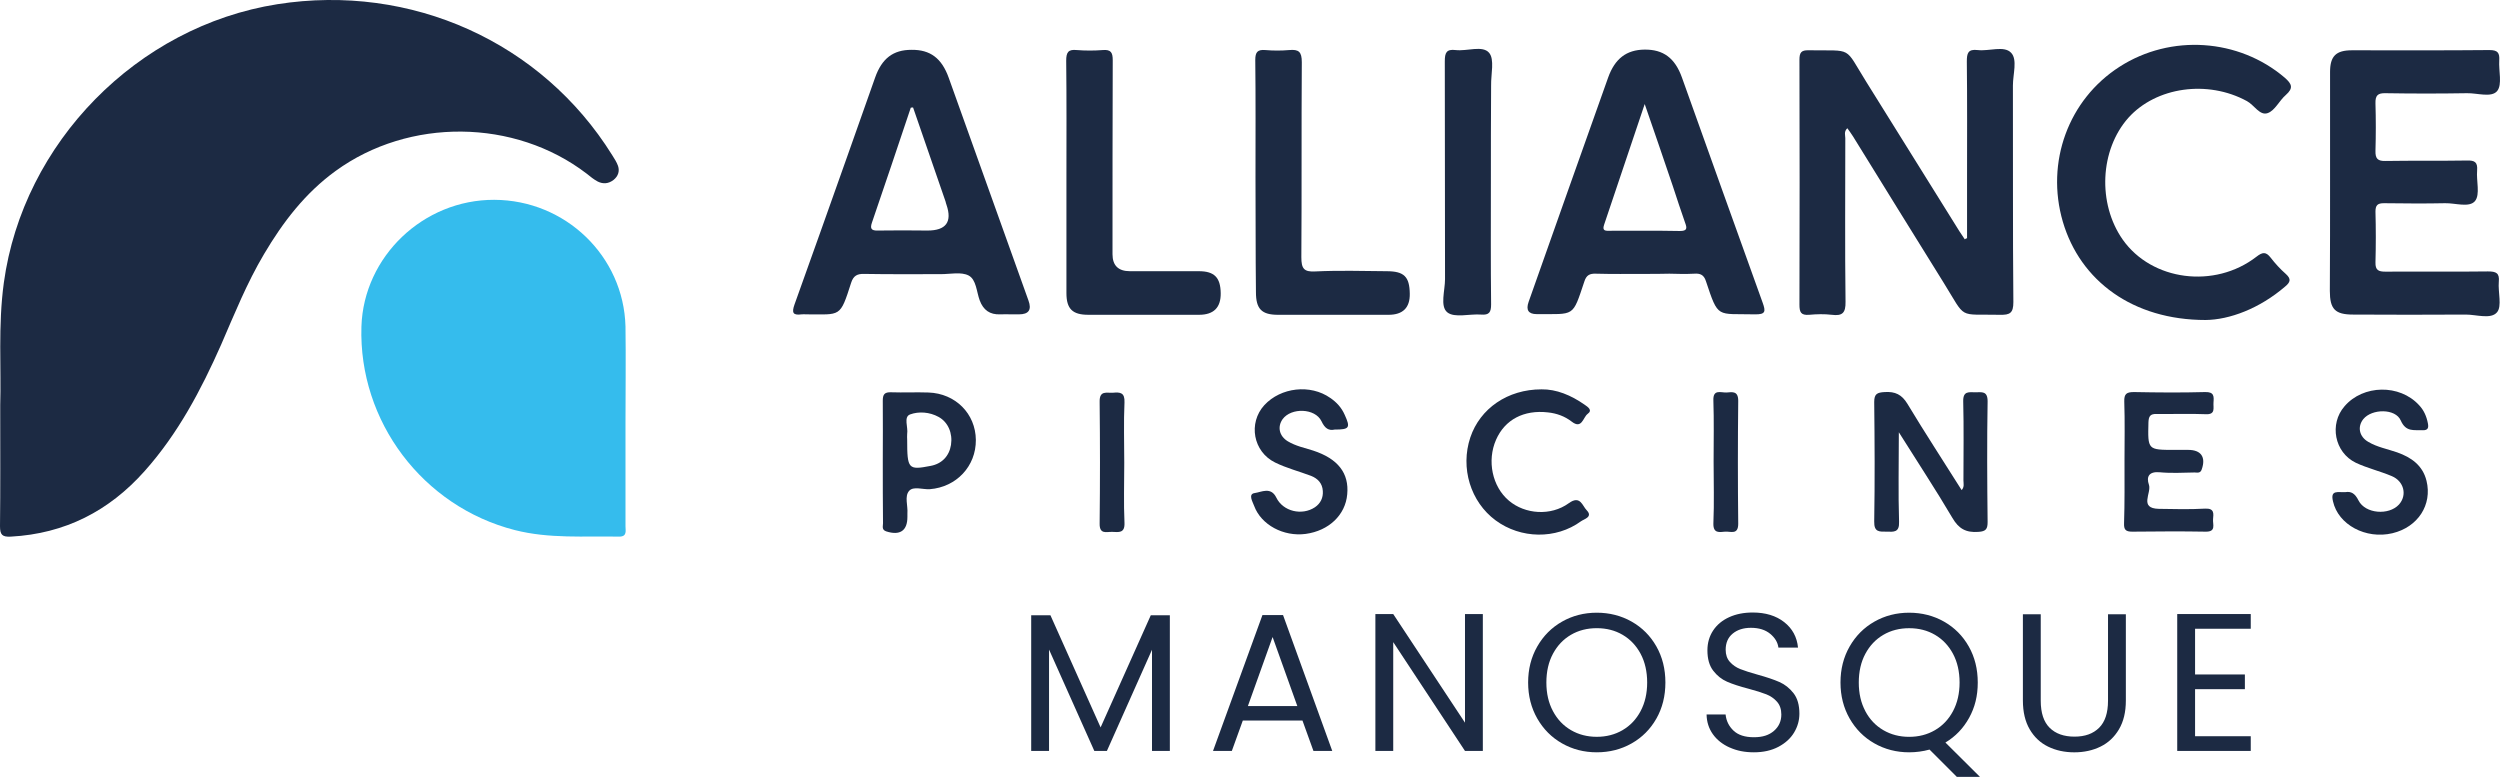 <?xml version="1.0" encoding="UTF-8"?>
<svg id="Calque_1" data-name="Calque 1" xmlns="http://www.w3.org/2000/svg" viewBox="0 0 1106.73 343.9">
  <defs>
    <style>
      .cls-1 {
        fill: #35bced;
      }

      .cls-1, .cls-2 {
        stroke-width: 0px;
      }

      .cls-2 {
        fill: #1c2a43;
      }
    </style>
  </defs>
  <path class="cls-2" d="m.1,179.36c.5-16-1-35.2,1.6-54.2C10.2,63.16,60.7,11.66,122.8,1.86c59.2-9.3,117,16.7,148.2,66.8,1,1.6,2,3.1,2.6,4.8.8,2.4,0,4.6-2,6.2-2.2,1.7-4.6,1.9-7,.7-1.7-.9-3.3-2.2-4.9-3.5-31.9-24.4-78.6-24.8-111.1-1.2-13.5,9.8-23.3,22.6-31.7,36.8-7.6,12.8-13.1,26.5-19,40.1-8.9,20.1-19.1,39.4-33.8,55.9-15.8,17.8-35.4,27.8-59.3,29.1-3.8.2-4.8-.8-4.8-4.6.2-16.9.1-33.7.1-53.6H.1Z"/>
  <path class="cls-1" d="m276.9,187.56v45.4c0,2,.8,4.6-2.8,4.6-15.5-.3-30.9,1-46.2-2.9-40.7-10.4-69.2-48.1-67.9-90.1,1-31,27.4-56.2,58.8-56.1,31.5.1,57.3,24.9,58.1,56.1.2,14.3,0,28.6,0,43h0Z"/>
  <path class="cls-2" d="m870.8,105.46v-27.3c0-17,.1-34-.1-50.9,0-3.7.5-5.6,4.8-5.1,5.1.6,11.7-2.1,14.8,1.2,2.9,3,.8,9.5.8,14.5.1,32-.1,63.9.2,95.9,0,4.8-1.5,5.7-5.9,5.6-19-.4-14.7,2.3-24.9-14.1-13.5-21.6-26.8-43.3-40.2-64.9-.8-1.2-1.6-2.4-2.5-3.6-1.6,1.5-.9,3.1-.9,4.4,0,24.1-.2,48.3.1,72.4.1,5-1.4,6.4-6.1,5.8-3.3-.4-6.7-.3-10,0-3.7.3-4.3-1.2-4.3-4.5.1-36.1.1-72.2,0-108.4,0-3.2.8-4.3,4.1-4.2,19.9.3,15.5-2,25.5,14,13.8,22,27.4,44.1,41.2,66.1.8,1.2,1.6,2.4,2.4,3.6.3-.3.6-.4,1-.5h0Z"/>
  <path class="cls-2" d="m447.8,139.16c-1.7,0-3.3-.1-5,0-4.6.2-7.5-1.9-9.1-6.2-1.4-3.8-1.5-9.2-4.9-11-3.3-1.7-8.1-.6-12.2-.6-11.3,0-22.6.1-34-.1-3.1-.1-4.8.8-5.8,3.9-5,15.6-4.5,14-19.9,14-.7,0-1.3-.1-2,0-3.8.5-4.5-.6-3.2-4.3,7.9-21.9,15.6-43.8,23.4-65.7,4.1-11.6,8.2-23.2,12.3-34.8,3-8.5,8-12.3,16.1-12.3,8.3-.1,13.4,3.7,16.5,12.4,11.8,32.9,23.5,65.7,35.3,98.6,1.5,4.1.1,6.1-4.2,6.1-1,0-2.1,0-3.3,0h0Zm-43.6-91.6c-.4,0-.7.1-1,.1-5.7,17-11.4,34-17.2,50.9-.9,2.6-.3,3.6,2.6,3.5,7.3-.1,14.6-.1,22,0,8.2,0,11-3.8,8.4-11.4-.2-.5-.3-1-.4-1.4-4.8-13.9-9.6-27.8-14.4-41.7h0Z"/>
  <path class="cls-2" d="m728,121.26c-7.2,0-14.3.1-21.5-.1-2.7-.1-4.2.6-5.1,3.4-5.4,16.1-4.1,14.4-21.1,14.5q-5.5,0-3.6-5.4c11.7-33.1,23.4-66.2,35.2-99.3,3-8.4,8.1-12.3,16.1-12.4,8.3-.1,13.5,3.7,16.6,12.4,11.9,33.2,23.7,66.4,35.7,99.6,1.4,3.9,1.4,5.3-3.5,5.2-16.9-.4-16,2.1-21.6-14.7-.9-2.8-2.5-3.5-5.2-3.3-3.7.2-7.3.1-11,0-3.6.1-7.3.1-11,.1h0Zm.1-75.2c-6.2,18.5-12.1,36-18,53.5-1,2.9,1,2.6,2.6,2.6,10.3,0,20.7-.1,31,.1,3.2,0,3.2-1.2,2.3-3.6-1.9-5.3-3.6-10.7-5.4-16.1-4-11.9-8.1-23.7-12.5-36.5h0Z"/>
  <path class="cls-2" d="m1031.5,80.26V31.86c0-7,2.6-9.6,9.7-9.6,20.3,0,40.6.1,60.9-.1,3.7,0,4.5,1.3,4.3,4.6-.3,4.6,1.4,10.6-.9,13.5-2.5,3.1-8.8.9-13.4,1-12,.2-24,.2-36,0-3.5-.1-4.6,1-4.5,4.5.2,7,.2,14,0,21-.1,3.5,1,4.6,4.5,4.5,12-.2,24,0,36-.2,3.4-.1,4.8.7,4.5,4.4-.4,4.6,1.4,10.6-.9,13.5-2.5,3.1-8.7.9-13.3,1-9,.2-18,.1-27,0-2.8,0-3.8.8-3.8,3.7.2,7.5.2,15,0,22.5-.1,3.5,1.4,4.1,4.4,4.1,15.2-.1,30.3.1,45.4-.1,3.6,0,5.2.7,4.8,4.6-.4,4.6,1.5,10.8-.8,13.5-2.7,3.2-9.1,1-13.8,1-16.7.1-33.3.1-49.9,0-8,0-10.3-2.4-10.3-10.5.1-16.3.1-32.4.1-48.5h0Z"/>
  <path class="cls-2" d="m976.4,141.66c-32.2,0-55.5-17.3-63.2-43.5-7.7-26.4,2.5-54.1,25.1-68.6,22.7-14.6,52.8-12.5,73.1,4.8,3.2,2.8,4,4.6.5,7.7-2.9,2.5-4.8,6.9-8,8-3.5,1.3-6-3.6-9.2-5.3-17.4-9.5-40.2-6.3-52.5,7.4-12.6,14.2-13.7,37.9-2.5,53.9,12.9,18.3,40.7,21.9,59.2,7.6,2.7-2.1,4.2-2.3,6.3.4,2,2.6,4.3,5.1,6.8,7.3,2.4,2.2,1.9,3.6-.4,5.5-11.4,9.8-24.7,14.7-35.2,14.8h0Z"/>
  <path class="cls-2" d="m472.1,78.26c0-17.2.1-34.3-.1-51.4,0-3.7.9-5.1,4.7-4.7,3.8.3,7.7.3,11.5,0,3.6-.3,4.4,1.1,4.4,4.5-.1,28.6-.1,57.3-.1,85.9,0,5,2.6,7.5,7.7,7.5h30.5c6.9,0,9.6,2.8,9.7,9.7.1,6.4-3.1,9.6-9.6,9.6h-49c-7,0-9.7-2.6-9.7-9.6,0-17.2,0-34.3,0-51.5h0Z"/>
  <path class="cls-2" d="m555.8,77.96c0-17.1.1-34.3-.1-51.4,0-3.5,1-4.7,4.5-4.4,3.5.3,7,.3,10.5,0,4.3-.4,5.6.8,5.6,5.4-.2,28.8,0,57.6-.2,86.3,0,5,1.1,6.6,6.2,6.3,10.5-.5,21-.2,31.5-.1,7.8,0,10.2,2.4,10.3,10,.1,6.2-3.1,9.3-9.4,9.3h-48.9c-7.3,0-9.8-2.6-9.8-10-.2-17.1-.1-34.3-.2-51.4h0Z"/>
  <path class="cls-2" d="m660,81.26c0,17.8-.1,35.6.1,53.5,0,3.4-.8,4.8-4.4,4.5-5.1-.4-11.8,1.6-15-1-3.3-2.7-1-9.6-1-14.7-.1-32.1,0-64.3-.1-96.4,0-3.8.7-5.5,4.8-5,5.1.6,11.9-2.2,14.8,1.2,2.5,2.9.8,9.5.9,14.5-.1,14.4-.1,28.9-.1,43.4h0Z"/>
  <path class="cls-2" d="m840.6,191.36c0,14.1-.3,26.9.1,39.6.2,4.8-2.3,4.5-5.5,4.4-3.2,0-5.6.3-5.5-4.5.3-17.6.2-35.3,0-52.9,0-3.6,1.3-4.2,4.6-4.4,4.7-.3,7.6,1.1,10.1,5.2,7.7,12.8,15.9,25.3,24,38.2,1.3-1.4.8-2.9.8-4.3,0-11.6.2-23.3-.1-35-.1-4.7,2.6-4,5.4-4s5.4-.7,5.4,4c-.3,17.8-.2,35.6,0,53.4,0,3.1-.7,4.2-4.1,4.4-5.5.4-8.7-1.4-11.5-6.2-7.3-12.4-15.3-24.5-23.7-37.9h0Z"/>
  <path class="cls-2" d="m940.5,204.26c0-8.8.2-17.6-.1-26.5-.1-3.4,1-4.2,4.3-4.2,10.5.2,21,.3,31.5,0,4-.1,3.9,1.9,3.7,4.6-.2,2.4,1.1,5.5-3.6,5.2-7.2-.3-14.3,0-21.5-.1-2.9-.1-3.6,1-3.7,3.7-.3,12.2-.4,12.2,11.6,12.2h6c5.7,0,7.9,3.2,6,8.6-.6,1.9-2,1.4-3.2,1.4-5.2.1-10.4.4-15.5-.1-4.7-.4-5.9,2-4.7,5.5,1.3,3.6-4.6,10.5,4.4,10.7,6.8.1,13.7.3,20.5-.1,4.2-.2,3.7,2.3,3.5,4.7-.2,2.3,1.5,5.6-3.3,5.5-10.8-.2-21.7-.1-32.5,0-2.9,0-3.7-.9-3.6-3.7.3-9.1.2-18.3.2-27.4h0Z"/>
  <path class="cls-2" d="m590.9,190.16c-2.7.6-4.4-.5-5.9-3.7-2.8-5.8-13.4-6.1-17.2-.9-2.4,3.4-1.5,7.5,2.3,9.8,3.5,2.1,7.4,2.9,11.2,4.1,11,3.6,16,10,15.1,19.4-.8,9.1-8.1,16.1-18.4,17.5-9.8,1.3-19.7-4-22.8-12.4-.7-1.9-2.8-5.3.3-5.7,2.9-.4,7.1-2.9,9.5,2,3,6.2,11.4,8.1,17.1,4.3,2.5-1.7,3.7-4.2,3.5-7.2-.2-3.4-2.2-5.5-5.2-6.7-5.3-2-10.8-3.4-15.9-5.9-9.8-4.8-12-17.5-4.8-25.4,7.3-7.9,20.4-9.4,29.2-3.2,2.8,1.9,5,4.3,6.4,7.5,2.6,5.7,2.1,6.5-4.4,6.5h0Z"/>
  <path class="cls-2" d="m1038.3,217.86c2.5-.4,4.2.5,5.8,3.7,3,5.9,13.4,6.7,17.9,1.8,3.7-4.1,2.3-10.3-3.2-12.6-5.2-2.2-10.8-3.5-15.9-5.9-9.5-4.6-11.8-17.2-5-25,8.2-9.6,24.4-9.9,33-.5,2.1,2.2,3.3,4.9,3.9,8,.4,2,.1,3.2-2.4,3.1-3.8-.2-7.3.9-9.6-4.3-2.3-5.4-12.8-5.3-16.6-.6-2.7,3.4-1.8,7.8,2.3,10.1,3.9,2.3,8.4,3.1,12.7,4.6,6.2,2.2,11.3,5.7,13,12.6,2.6,10.6-3.8,20.5-15.1,23.2-11.8,2.8-24-3.8-26.3-14.1-1.3-5.3,2.3-3.9,5.5-4.1h0Z"/>
  <path class="cls-2" d="m682.4,172.36c6.6-.1,13.1,2.6,19.1,6.8,1.4,1,3.7,2.4,1.3,4.1-2,1.5-2.5,6.9-7,3.4-3.1-2.4-6.7-3.7-10.6-4.1-10.6-1.2-19,3.2-22.9,12.1-4.1,9.3-1.7,20.8,5.7,27,7.1,6,18.5,6.9,26.5,1.1,5.1-3.7,6,1.2,7.9,3.1,2.9,3-1.1,3.9-2.5,4.9-11.1,8.1-26.7,7.8-37.8-.4s-15.7-23.2-11.2-36.7c4.3-12.8,16.5-21.3,31.5-21.3h0Z"/>
  <path class="cls-2" d="m390.8,204.26c0-9,.1-17.9,0-26.9,0-2.8.8-3.8,3.7-3.7,5.5.2,11-.1,16.5.1,12,.4,20.9,9.4,21,21s-8.6,20.9-20.4,21.8c-3.1.2-7.2-1.4-9.1.7-2.2,2.4-.5,6.7-.8,10.1v1.5c0,6.1-3.3,8.3-9.3,6.4-2.2-.7-1.5-2.3-1.5-3.6-.1-9.1-.1-18.2-.1-27.4h0Zm10.8-9.6c0,13,.5,13.5,10.3,11.6,5-.9,8.3-4.3,9.1-9.3.8-5.2-1.3-10.1-5.5-12.4-4-2.2-8.8-2.5-12.6-1.1-3,1.1-.8,5.7-1.3,8.6-.1.9,0,1.8,0,2.6h0Z"/>
  <path class="cls-2" d="m497.7,204.96c0,8.8-.3,17.7.1,26.5.2,4.7-2.6,4.1-5.4,4-2.5-.1-5.7,1.3-5.6-3.7.2-18,.2-36,0-53.9-.1-5.2,3.2-3.8,5.9-4,3.2-.3,5.3-.1,5.1,4.3-.4,8.8-.1,17.8-.1,26.8h0Z"/>
  <path class="cls-2" d="m758.6,204.26c0-9,.2-18-.1-27-.2-5.1,3.3-3.4,5.8-3.5,2.6-.2,5.2-.8,5.2,3.7-.2,18.1-.2,36.3,0,54.4,0,5.1-3.4,3.3-5.8,3.5-2.5.2-5.3.9-5.2-3.6.4-9.2.1-18.4.1-27.5h0Z"/>
  <g>
    <path class="cls-2" d="m517.88,272.36v60.08h-7.9v-44.8l-19.97,44.8h-5.56l-20.05-44.88v44.88h-7.9v-60.08h8.51l22.22,49.66,22.22-49.66h8.42Z"/>
    <path class="cls-2" d="m576.57,318.98h-26.39l-4.86,13.46h-8.33l21.88-60.16h9.12l21.79,60.16h-8.33l-4.86-13.46Zm-2.26-6.42l-10.94-30.56-10.94,30.56h21.88Z"/>
    <path class="cls-2" d="m656.44,332.44h-7.9l-31.77-48.18v48.18h-7.9v-60.6h7.9l31.77,48.09v-48.09h7.9v60.6Z"/>
    <path class="cls-2" d="m691.51,329.09c-4.63-2.63-8.29-6.31-10.98-11.02-2.69-4.72-4.04-10.03-4.04-15.93s1.34-11.21,4.04-15.93c2.69-4.72,6.35-8.39,10.98-11.02,4.63-2.63,9.75-3.95,15.37-3.95s10.82,1.32,15.45,3.95c4.63,2.63,8.28,6.29,10.94,10.98,2.66,4.69,3.99,10.01,3.99,15.97s-1.33,11.29-3.99,15.97c-2.66,4.69-6.31,8.35-10.94,10.98-4.63,2.63-9.78,3.95-15.45,3.95s-10.74-1.32-15.37-3.95Zm26.78-5.86c3.39-1.97,6.05-4.77,7.99-8.42,1.94-3.65,2.91-7.87,2.91-12.67s-.97-9.1-2.91-12.72c-1.94-3.62-4.59-6.41-7.94-8.38-3.36-1.97-7.18-2.95-11.46-2.95s-8.1.98-11.46,2.95c-3.36,1.97-6,4.76-7.94,8.38-1.94,3.62-2.91,7.86-2.91,12.72s.97,9.03,2.91,12.67c1.94,3.65,4.6,6.45,7.99,8.42,3.38,1.97,7.19,2.95,11.42,2.95s8.03-.98,11.42-2.95Z"/>
    <path class="cls-2" d="m765.69,330.92c-3.15-1.42-5.63-3.39-7.42-5.9-1.79-2.52-2.72-5.43-2.78-8.72h8.42c.29,2.84,1.46,5.22,3.52,7.16,2.05,1.94,5.05,2.91,8.99,2.91s6.73-.94,8.9-2.82c2.17-1.88,3.26-4.3,3.26-7.25,0-2.31-.64-4.2-1.91-5.64-1.27-1.45-2.87-2.55-4.77-3.3-1.91-.75-4.49-1.56-7.73-2.43-3.99-1.04-7.19-2.08-9.59-3.13-2.4-1.04-4.46-2.68-6.16-4.9-1.71-2.23-2.56-5.22-2.56-8.99,0-3.3.84-6.22,2.52-8.77,1.68-2.55,4.04-4.51,7.08-5.9,3.04-1.39,6.52-2.08,10.46-2.08,5.67,0,10.32,1.42,13.93,4.25,3.62,2.84,5.66,6.6,6.12,11.29h-8.68c-.29-2.31-1.5-4.35-3.65-6.12-2.14-1.76-4.98-2.65-8.51-2.65-3.3,0-5.99.85-8.07,2.56-2.08,1.71-3.12,4.1-3.12,7.16,0,2.2.62,3.99,1.87,5.38,1.24,1.39,2.78,2.45,4.6,3.17s4.38,1.55,7.68,2.47c3.99,1.1,7.21,2.19,9.64,3.26,2.43,1.07,4.51,2.72,6.25,4.95,1.74,2.23,2.6,5.25,2.6,9.07,0,2.95-.78,5.73-2.34,8.33s-3.88,4.72-6.95,6.34c-3.07,1.62-6.68,2.43-10.85,2.43s-7.57-.71-10.72-2.13Z"/>
    <path class="cls-2" d="m866.26,343.9l-12.07-12.07c-2.95.81-5.96,1.21-9.03,1.21-5.61,0-10.74-1.32-15.37-3.95-4.63-2.63-8.29-6.31-10.98-11.02-2.69-4.72-4.04-10.03-4.04-15.93s1.34-11.21,4.04-15.93c2.69-4.72,6.35-8.39,10.98-11.02,4.63-2.63,9.75-3.95,15.37-3.95s10.82,1.32,15.45,3.95c4.63,2.63,8.28,6.29,10.94,10.98,2.66,4.69,3.99,10.01,3.99,15.97s-1.27,11-3.82,15.63c-2.55,4.63-6.05,8.28-10.5,10.94l15.28,15.19h-10.24Zm-40.5-29.08c1.94,3.65,4.6,6.45,7.99,8.42,3.38,1.97,7.19,2.95,11.42,2.95s8.03-.98,11.42-2.95c3.39-1.97,6.05-4.77,7.99-8.42,1.94-3.65,2.91-7.87,2.91-12.67s-.97-9.1-2.91-12.72c-1.94-3.62-4.59-6.41-7.94-8.38-3.36-1.97-7.18-2.95-11.46-2.95s-8.1.98-11.46,2.95c-3.36,1.97-6,4.76-7.94,8.38-1.94,3.62-2.91,7.86-2.91,12.72s.97,9.03,2.91,12.67Z"/>
    <path class="cls-2" d="m903.42,271.93v38.28c0,5.38,1.32,9.38,3.95,11.98,2.63,2.6,6.29,3.91,10.98,3.91s8.26-1.3,10.9-3.91c2.63-2.6,3.95-6.6,3.95-11.98v-38.28h7.9v38.2c0,5.04-1.01,9.28-3.04,12.72-2.03,3.44-4.76,6-8.2,7.68-3.44,1.68-7.31,2.52-11.59,2.52s-8.15-.84-11.59-2.52c-3.44-1.68-6.16-4.24-8.16-7.68-2-3.44-3-7.68-3-12.72v-38.2h7.9Z"/>
    <path class="cls-2" d="m971.74,278.35v20.23h22.05v6.51h-22.05v20.83h24.65v6.51h-32.55v-60.6h32.55v6.51h-24.65Z"/>
  </g>
</svg>